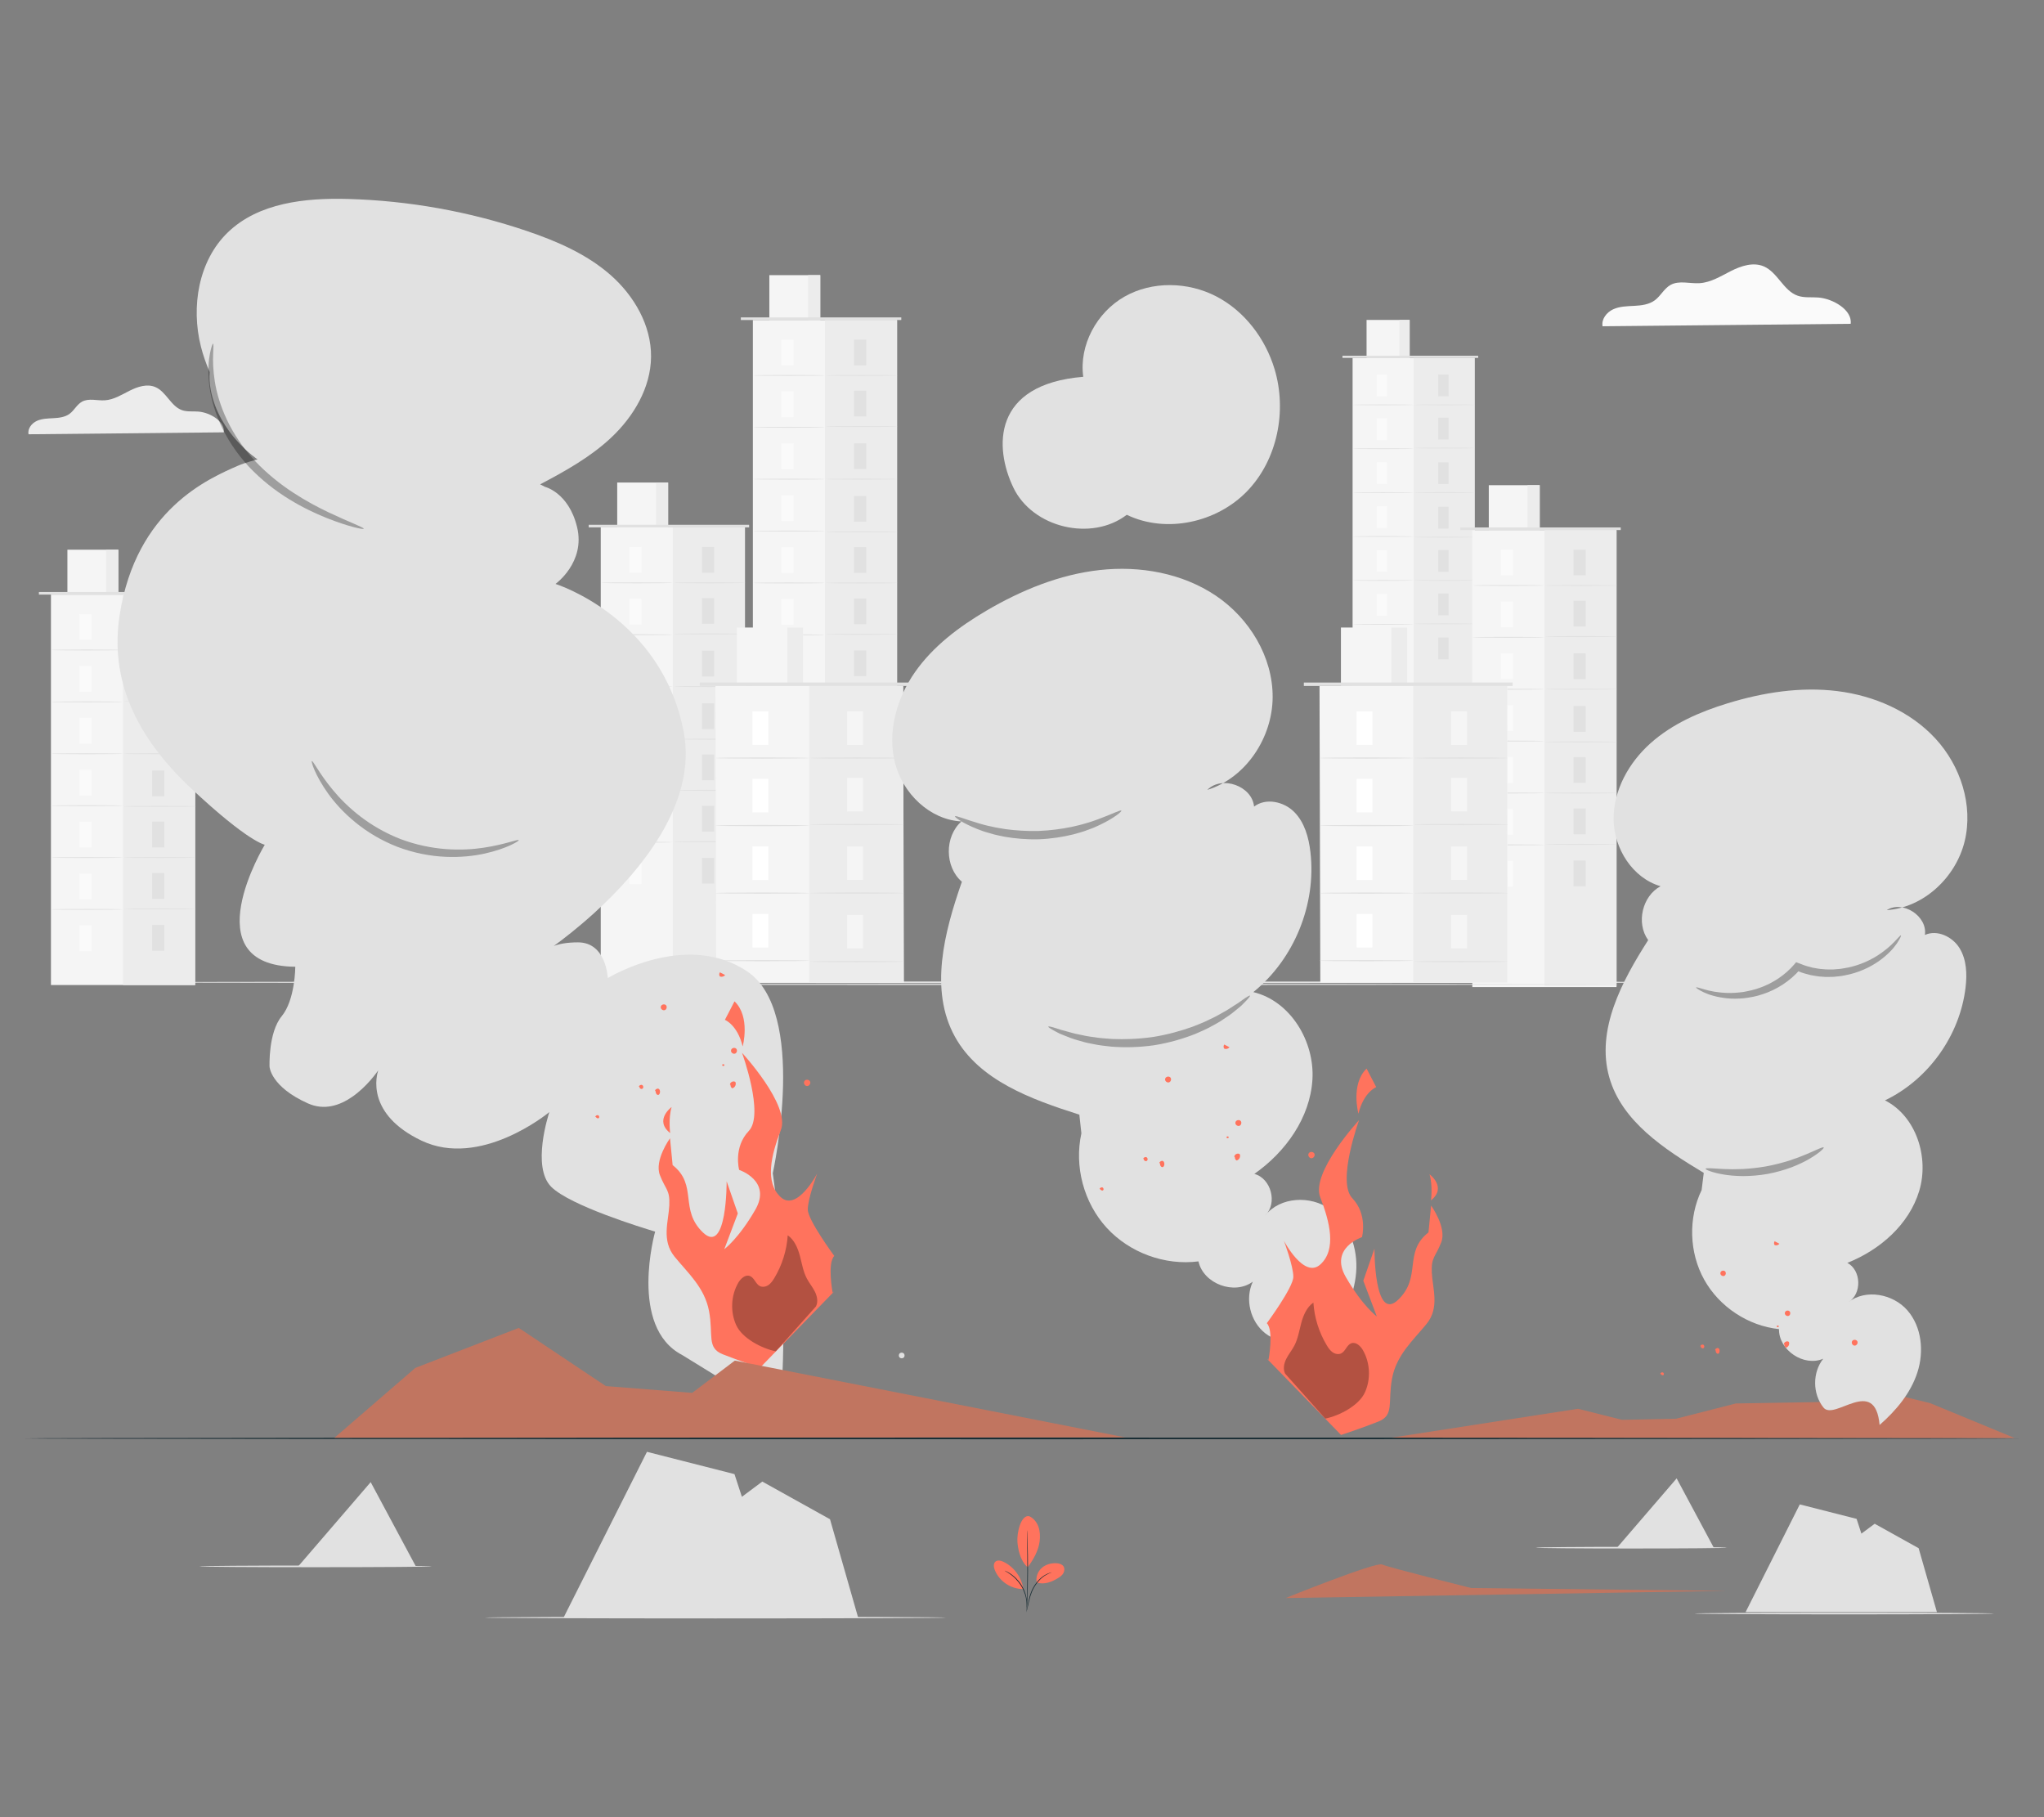 <?xml version="1.0" encoding="UTF-8"?>
<svg id="Layer_2" data-name="Layer 2" xmlns="http://www.w3.org/2000/svg" viewBox="0 0 540 480">
  <rect x="0" y="0" width="540" height="480" fill="#808080" stroke="none"/>
  <defs>
    <style>
      .cls-1, .cls-2, .cls-3, .cls-4, .cls-5, .cls-6, .cls-7, .cls-8, .cls-9, .cls-10, .cls-11, .cls-12, .cls-13 {
        stroke-width: 0px;
      }

      .cls-1, .cls-13 {
        fill: #ff735d;
      }

      .cls-2, .cls-9 {
        fill: #e1e1e1;
      }

      .cls-3 {
        fill: #ececec;
      }

      .cls-4, .cls-9, .cls-13 {
        fill-rule: evenodd;
      }

      .cls-6 {
        fill: #f5f5f5;
      }

      .cls-7 {
        fill: none;
      }

      .cls-8 {
        fill: #1a2e35;
      }

      .cls-10 {
        fill: #fff;
      }

      .cls-14 {
        opacity: .3;
      }

      .cls-11 {
        fill: #fafafa;
      }

      .cls-12 {
        fill: #c17560;
      }
    </style>
  </defs>
  <g id="Layer_2-2" data-name="Layer 2">
    <g>
      <g>
        <path class="cls-3" d="M59.12,114.19c.39-2.87-3.65-5.23-6.69-5.47-1.45-.12-2.96.1-4.33-.37-2.98-1.04-4.17-4.88-7.07-6.11-2.17-.92-4.67-.1-6.78.96-2.11,1.06-4.19,2.39-6.54,2.54-2.05.13-4.27-.63-6.06.37-1.33.74-2.03,2.28-3.26,3.19-1.2.89-2.77,1.08-4.26,1.16-1.49.08-3.04.1-4.4.72-1.36.62-2.48,2.06-2.2,3.53l51.59-.51Z"/>
        <path class="cls-11" d="M488.92,85.54c.5-3.64-4.64-6.64-8.5-6.95-1.84-.15-3.76.13-5.5-.48-3.78-1.32-5.29-6.2-8.98-7.76-2.76-1.16-5.93-.13-8.61,1.22-2.67,1.35-5.32,3.04-8.31,3.23-2.6.17-5.42-.8-7.7.47-1.69.95-2.58,2.9-4.14,4.05-1.53,1.13-3.52,1.37-5.42,1.47s-3.86.12-5.58.91c-1.73.79-3.15,2.62-2.8,4.48l65.54-.65Z"/>
        <g>
          <polygon class="cls-2" points="461.17 425.82 475.48 397.38 490.49 401.2 491.76 405.1 495.27 402.49 506.88 408.95 511.71 425.82 461.17 425.82"/>
          <polygon class="cls-2" points="427.2 408.81 452.76 408.81 442.95 390.51 427.2 408.81"/>
          <path class="cls-2" d="M526.79,426.21c0,.12-17.72.22-39.57.22s-39.57-.1-39.57-.22,17.71-.22,39.57-.22,39.57.1,39.57.22Z"/>
          <path class="cls-2" d="M456.23,408.81c0,.12-11.31.22-25.25.22s-25.25-.1-25.25-.22,11.3-.22,25.25-.22,25.25.1,25.25.22Z"/>
        </g>
        <g>
          <polygon class="cls-2" points="78.78 413.75 109.86 413.75 97.93 391.5 78.78 413.75"/>
          <path class="cls-2" d="M114.07,413.75c0,.12-13.75.22-30.7.22s-30.71-.1-30.71-.22,13.75-.22,30.71-.22,30.7.1,30.7.22Z"/>
        </g>
        <polygon class="cls-2" points="148.89 427.28 170.92 383.49 194.04 389.38 196 395.37 201.39 391.35 219.28 401.3 226.71 427.28 148.89 427.28"/>
        <path class="cls-2" d="M249.94,427.28c0,.12-27.28.22-60.93.22s-60.93-.1-60.93-.22,27.28-.22,60.93-.22,60.93.1,60.93.22Z"/>
        <g>
          <path class="cls-2" d="M26.96,259.47c0-.12,101.02-.22,225.61-.22s225.63.1,225.63.22-101,.22-225.63.22-225.61-.1-225.61-.22Z"/>
          <g>
            <rect class="cls-6" x="357.34" y="94.54" width="32.23" height="102.16"/>
            <rect class="cls-3" x="373.46" y="94.54" width="16.12" height="101.87"/>
            <rect class="cls-6" x="361.03" y="84.51" width="11.38" height="10.03"/>
            <rect class="cls-3" x="369.7" y="84.51" width="2.71" height="10.03"/>
            <polyline class="cls-2" points="354.66 94.54 354.66 93.96 390.52 93.96 390.52 94.54"/>
            <rect class="cls-11" x="363.71" y="98.92" width="2.73" height="5.75"/>
            <path class="cls-2" d="M373.46,106.93c0,.06-3.61.11-8.06.11s-8.06-.05-8.06-.11,3.61-.11,8.06-.11,8.06.05,8.06.11Z"/>
            <g>
              <rect class="cls-2" x="379.96" y="98.92" width="2.73" height="5.75"/>
              <path class="cls-2" d="M389.72,106.93c0,.06-3.61.11-8.06.11s-8.06-.05-8.06-.11,3.61-.11,8.06-.11,8.06.05,8.06.11Z"/>
            </g>
            <g>
              <rect class="cls-2" x="379.96" y="110.34" width="2.73" height="5.75"/>
              <path class="cls-2" d="M389.72,118.35c0,.06-3.61.11-8.06.11s-8.06-.05-8.06-.11,3.61-.11,8.06-.11,8.06.05,8.06.11Z"/>
            </g>
            <g>
              <rect class="cls-2" x="379.96" y="122.11" width="2.73" height="5.75"/>
              <path class="cls-2" d="M389.72,130.12c0,.06-3.61.11-8.06.11s-8.06-.05-8.06-.11,3.61-.11,8.06-.11,8.06.05,8.06.11Z"/>
            </g>
            <g>
              <rect class="cls-2" x="379.96" y="133.87" width="2.73" height="5.75"/>
              <path class="cls-2" d="M389.72,141.88c0,.06-3.61.11-8.06.11s-8.06-.05-8.06-.11,3.61-.11,8.06-.11,8.06.05,8.06.11Z"/>
            </g>
            <g>
              <rect class="cls-2" x="379.96" y="145.3" width="2.73" height="5.75"/>
              <path class="cls-2" d="M389.72,153.31c0,.06-3.61.11-8.06.11s-8.06-.05-8.06-.11,3.61-.11,8.06-.11,8.06.05,8.06.11Z"/>
            </g>
            <g>
              <rect class="cls-2" x="379.96" y="156.78" width="2.73" height="5.75"/>
              <rect class="cls-2" x="379.96" y="168.41" width="2.73" height="5.75"/>
              <path class="cls-2" d="M389.72,164.79c0,.06-3.61.11-8.06.11s-8.06-.05-8.06-.11,3.61-.11,8.06-.11,8.06.05,8.06.11Z"/>
            </g>
            <rect class="cls-11" x="363.71" y="110.51" width="2.73" height="5.75"/>
            <path class="cls-2" d="M373.46,118.52c0,.06-3.61.11-8.06.11s-8.06-.05-8.06-.11,3.61-.11,8.06-.11,8.06.05,8.06.11Z"/>
            <rect class="cls-11" x="363.71" y="122.11" width="2.73" height="5.75"/>
            <path class="cls-2" d="M373.46,130.12c0,.06-3.61.11-8.06.11s-8.06-.05-8.06-.11,3.61-.11,8.06-.11,8.06.05,8.06.11Z"/>
            <rect class="cls-11" x="363.71" y="133.71" width="2.73" height="5.75"/>
            <path class="cls-2" d="M373.46,141.72c0,.06-3.61.11-8.06.11s-8.06-.05-8.06-.11,3.61-.11,8.06-.11,8.06.05,8.06.11Z"/>
            <rect class="cls-11" x="363.71" y="145.3" width="2.73" height="5.75"/>
            <path class="cls-2" d="M373.46,153.31c0,.06-3.61.11-8.06.11s-8.06-.05-8.06-.11,3.61-.11,8.06-.11,8.06.05,8.06.11Z"/>
            <rect class="cls-11" x="363.71" y="156.9" width="2.73" height="5.75"/>
            <path class="cls-2" d="M373.46,164.91c0,.06-3.61.11-8.06.11s-8.06-.05-8.06-.11,3.61-.11,8.06-.11,8.06.05,8.06.11Z"/>
            <rect class="cls-11" x="363.71" y="168.5" width="2.73" height="5.75"/>
          </g>
          <g>
            <rect class="cls-6" x="198.9" y="84.53" width="38.09" height="120.72"/>
            <rect class="cls-3" x="217.94" y="84.53" width="19.05" height="120.39"/>
            <rect class="cls-6" x="203.25" y="72.68" width="13.45" height="11.85"/>
            <rect class="cls-3" x="213.49" y="72.68" width="3.21" height="11.85"/>
            <polyline class="cls-2" points="195.72 84.53 195.72 83.84 238.11 83.84 238.11 84.53"/>
            <rect class="cls-11" x="206.42" y="89.7" width="3.22" height="6.8"/>
            <path class="cls-2" d="M217.94,99.17c0,.07-4.26.13-9.52.13s-9.52-.06-9.52-.13,4.26-.13,9.52-.13,9.52.06,9.52.13Z"/>
            <g>
              <rect class="cls-2" x="225.63" y="89.7" width="3.22" height="6.8"/>
              <path class="cls-2" d="M237.16,99.17c0,.07-4.26.13-9.52.13s-9.52-.06-9.52-.13,4.26-.13,9.52-.13,9.52.06,9.52.13Z"/>
            </g>
            <g>
              <rect class="cls-2" x="225.63" y="103.2" width="3.22" height="6.8"/>
              <path class="cls-2" d="M237.16,112.66c0,.07-4.26.13-9.52.13s-9.52-.06-9.52-.13,4.26-.13,9.52-.13,9.52.06,9.52.13Z"/>
            </g>
            <g>
              <rect class="cls-2" x="225.63" y="117.1" width="3.22" height="6.8"/>
              <path class="cls-2" d="M237.16,126.57c0,.07-4.26.13-9.52.13s-9.52-.06-9.52-.13,4.26-.13,9.52-.13,9.52.06,9.52.13Z"/>
            </g>
            <g>
              <rect class="cls-2" x="225.63" y="131.01" width="3.22" height="6.8"/>
              <path class="cls-2" d="M237.16,140.48c0,.07-4.26.13-9.52.13s-9.52-.06-9.52-.13,4.26-.13,9.52-.13,9.52.06,9.52.13Z"/>
            </g>
            <g>
              <rect class="cls-2" x="225.63" y="144.52" width="3.22" height="6.8"/>
              <path class="cls-2" d="M237.16,153.98c0,.07-4.26.13-9.52.13s-9.52-.06-9.52-.13,4.26-.13,9.52-.13,9.52.06,9.52.13Z"/>
            </g>
            <g>
              <rect class="cls-2" x="225.63" y="158.08" width="3.22" height="6.8"/>
              <rect class="cls-2" x="225.63" y="171.82" width="3.22" height="6.8"/>
              <path class="cls-2" d="M237.16,167.55c0,.07-4.26.13-9.52.13s-9.52-.06-9.52-.13,4.26-.13,9.52-.13,9.52.06,9.52.13Z"/>
            </g>
            <rect class="cls-11" x="206.42" y="103.4" width="3.22" height="6.8"/>
            <path class="cls-2" d="M217.94,112.87c0,.07-4.26.13-9.52.13s-9.52-.06-9.52-.13,4.26-.13,9.52-.13,9.52.06,9.52.13Z"/>
            <rect class="cls-11" x="206.42" y="117.11" width="3.22" height="6.8"/>
            <path class="cls-2" d="M217.94,126.57c0,.07-4.26.13-9.52.13s-9.52-.06-9.52-.13,4.26-.13,9.52-.13,9.52.06,9.52.13Z"/>
            <rect class="cls-11" x="206.42" y="130.81" width="3.22" height="6.8"/>
            <path class="cls-2" d="M217.94,140.28c0,.07-4.26.13-9.52.13s-9.52-.06-9.52-.13,4.26-.13,9.52-.13,9.52.06,9.52.13Z"/>
            <rect class="cls-11" x="206.42" y="144.52" width="3.22" height="6.8"/>
            <path class="cls-2" d="M217.94,153.98c0,.07-4.26.13-9.52.13s-9.52-.06-9.52-.13,4.26-.13,9.52-.13,9.52.06,9.52.13Z"/>
            <rect class="cls-11" x="206.42" y="158.22" width="3.22" height="6.8"/>
            <path class="cls-2" d="M217.94,167.69c0,.07-4.26.13-9.52.13s-9.52-.06-9.52-.13,4.26-.13,9.52-.13,9.52.06,9.52.13Z"/>
            <rect class="cls-11" x="206.42" y="171.93" width="3.22" height="6.8"/>
          </g>
          <g>
            <rect class="cls-6" x="388.97" y="140.01" width="38.09" height="120.72"/>
            <rect class="cls-3" x="408.02" y="140.01" width="19.05" height="120.39"/>
            <rect class="cls-6" x="393.32" y="128.16" width="13.45" height="11.85"/>
            <rect class="cls-3" x="403.56" y="128.16" width="3.21" height="11.85"/>
            <polyline class="cls-2" points="385.8 140.01 385.8 139.32 428.18 139.32 428.18 140.01"/>
            <rect class="cls-11" x="396.49" y="145.18" width="3.22" height="6.8"/>
            <path class="cls-2" d="M408.02,154.65c0,.07-4.26.13-9.52.13s-9.52-.06-9.52-.13,4.26-.13,9.52-.13,9.52.06,9.52.13Z"/>
            <g>
              <rect class="cls-2" x="415.7" y="145.18" width="3.22" height="6.8"/>
              <path class="cls-2" d="M427.23,154.65c0,.07-4.26.13-9.52.13s-9.52-.06-9.52-.13,4.26-.13,9.52-.13,9.52.06,9.52.13Z"/>
            </g>
            <g>
              <rect class="cls-2" x="415.7" y="158.68" width="3.22" height="6.8"/>
              <path class="cls-2" d="M427.23,168.15c0,.07-4.26.13-9.52.13s-9.52-.06-9.52-.13,4.26-.13,9.52-.13,9.52.06,9.52.13Z"/>
            </g>
            <g>
              <rect class="cls-2" x="415.7" y="172.58" width="3.22" height="6.8"/>
              <path class="cls-2" d="M427.23,182.05c0,.07-4.26.13-9.52.13s-9.52-.06-9.52-.13,4.26-.13,9.52-.13,9.52.06,9.52.13Z"/>
            </g>
            <g>
              <rect class="cls-2" x="415.7" y="186.49" width="3.22" height="6.8"/>
              <path class="cls-2" d="M427.23,195.96c0,.07-4.26.13-9.52.13s-9.52-.06-9.52-.13,4.26-.13,9.52-.13,9.52.06,9.52.13Z"/>
            </g>
            <g>
              <rect class="cls-2" x="415.7" y="200" width="3.22" height="6.8"/>
              <path class="cls-2" d="M427.23,209.47c0,.07-4.26.13-9.52.13s-9.52-.06-9.52-.13,4.26-.13,9.52-.13,9.52.06,9.52.13Z"/>
            </g>
            <g>
              <rect class="cls-2" x="415.7" y="213.56" width="3.22" height="6.8"/>
              <rect class="cls-2" x="415.7" y="227.3" width="3.22" height="6.8"/>
              <path class="cls-2" d="M427.23,223.03c0,.07-4.26.13-9.52.13s-9.52-.06-9.52-.13,4.26-.13,9.52-.13,9.52.06,9.52.13Z"/>
            </g>
            <rect class="cls-11" x="396.49" y="158.88" width="3.22" height="6.8"/>
            <path class="cls-2" d="M408.02,168.35c0,.07-4.26.13-9.52.13s-9.52-.06-9.52-.13,4.26-.13,9.52-.13,9.52.06,9.52.13Z"/>
            <rect class="cls-11" x="396.49" y="172.59" width="3.22" height="6.8"/>
            <path class="cls-2" d="M408.02,182.06c0,.07-4.26.13-9.52.13s-9.52-.06-9.52-.13,4.26-.13,9.52-.13,9.52.06,9.52.13Z"/>
            <rect class="cls-11" x="396.49" y="186.29" width="3.22" height="6.8"/>
            <path class="cls-2" d="M408.02,195.76c0,.07-4.26.13-9.52.13s-9.52-.06-9.52-.13,4.26-.13,9.52-.13,9.52.06,9.52.13Z"/>
            <rect class="cls-11" x="396.49" y="200" width="3.22" height="6.8"/>
            <path class="cls-2" d="M408.02,209.47c0,.07-4.26.13-9.52.13s-9.52-.06-9.52-.13,4.26-.13,9.52-.13,9.52.06,9.52.13Z"/>
            <rect class="cls-11" x="396.49" y="213.7" width="3.22" height="6.8"/>
            <path class="cls-2" d="M408.02,223.17c0,.07-4.26.13-9.52.13s-9.52-.06-9.52-.13,4.26-.13,9.52-.13,9.52.06,9.52.13Z"/>
            <rect class="cls-11" x="396.49" y="227.41" width="3.22" height="6.8"/>
          </g>
          <g>
            <rect class="cls-6" x="158.71" y="139.31" width="38.09" height="120.72"/>
            <rect class="cls-3" x="177.75" y="139.31" width="19.05" height="120.39"/>
            <rect class="cls-6" x="163.06" y="127.46" width="13.45" height="11.85"/>
            <rect class="cls-3" x="173.3" y="127.46" width="3.21" height="11.85"/>
            <polyline class="cls-2" points="155.53 139.31 155.53 138.62 197.91 138.62 197.91 139.31"/>
            <rect class="cls-11" x="166.23" y="144.48" width="3.22" height="6.8"/>
            <path class="cls-2" d="M177.75,153.95c0,.07-4.26.13-9.52.13s-9.52-.06-9.52-.13,4.26-.13,9.52-.13,9.52.06,9.52.13Z"/>
            <g>
              <rect class="cls-2" x="185.44" y="144.48" width="3.22" height="6.8"/>
              <path class="cls-2" d="M196.96,153.95c0,.07-4.26.13-9.52.13s-9.52-.06-9.52-.13,4.26-.13,9.52-.13,9.52.06,9.52.13Z"/>
            </g>
            <g>
              <rect class="cls-2" x="185.44" y="157.98" width="3.22" height="6.8"/>
              <path class="cls-2" d="M196.96,167.45c0,.07-4.26.13-9.52.13s-9.52-.06-9.52-.13,4.26-.13,9.52-.13,9.52.06,9.52.13Z"/>
            </g>
            <g>
              <rect class="cls-2" x="185.44" y="171.88" width="3.22" height="6.8"/>
              <path class="cls-2" d="M196.96,181.35c0,.07-4.26.13-9.52.13s-9.52-.06-9.52-.13,4.26-.13,9.52-.13,9.52.06,9.52.13Z"/>
            </g>
            <g>
              <rect class="cls-2" x="185.44" y="185.79" width="3.22" height="6.8"/>
              <path class="cls-2" d="M196.96,195.26c0,.07-4.26.13-9.52.13s-9.52-.06-9.52-.13,4.26-.13,9.52-.13,9.52.06,9.52.13Z"/>
            </g>
            <g>
              <rect class="cls-2" x="185.44" y="199.3" width="3.22" height="6.8"/>
              <path class="cls-2" d="M196.96,208.76c0,.07-4.26.13-9.52.13s-9.52-.06-9.52-.13,4.26-.13,9.52-.13,9.52.06,9.52.13Z"/>
            </g>
            <g>
              <rect class="cls-2" x="185.44" y="212.86" width="3.22" height="6.8"/>
              <rect class="cls-2" x="185.44" y="226.6" width="3.22" height="6.8"/>
              <path class="cls-2" d="M196.96,222.33c0,.07-4.26.13-9.52.13s-9.52-.06-9.52-.13,4.26-.13,9.52-.13,9.52.06,9.52.13Z"/>
            </g>
            <rect class="cls-11" x="166.23" y="158.18" width="3.22" height="6.8"/>
            <path class="cls-2" d="M177.75,167.65c0,.07-4.26.13-9.52.13s-9.52-.06-9.52-.13,4.26-.13,9.52-.13,9.52.06,9.52.13Z"/>
            <rect class="cls-11" x="166.23" y="171.89" width="3.22" height="6.8"/>
            <path class="cls-2" d="M177.75,181.36c0,.07-4.26.13-9.52.13s-9.52-.06-9.52-.13,4.26-.13,9.52-.13,9.52.06,9.52.13Z"/>
            <rect class="cls-11" x="166.23" y="185.59" width="3.22" height="6.8"/>
            <path class="cls-2" d="M177.75,195.06c0,.07-4.26.13-9.52.13s-9.52-.06-9.52-.13,4.26-.13,9.52-.13,9.52.06,9.52.13Z"/>
            <rect class="cls-11" x="166.23" y="199.3" width="3.22" height="6.8"/>
            <path class="cls-2" d="M177.75,208.76c0,.07-4.26.13-9.52.13s-9.52-.06-9.52-.13,4.26-.13,9.52-.13,9.52.06,9.52.13Z"/>
            <rect class="cls-11" x="166.23" y="213" width="3.22" height="6.8"/>
            <path class="cls-2" d="M177.75,222.47c0,.07-4.26.13-9.52.13s-9.52-.06-9.52-.13,4.26-.13,9.52-.13,9.52.06,9.52.13Z"/>
            <rect class="cls-11" x="166.23" y="226.71" width="3.22" height="6.8"/>
          </g>
          <g>
            <rect class="cls-6" x="13.46" y="157.06" width="38.09" height="103.13"/>
            <rect class="cls-3" x="32.5" y="157.06" width="19.05" height="103.13"/>
            <rect class="cls-6" x="17.81" y="145.2" width="13.45" height="11.85"/>
            <rect class="cls-3" x="28.05" y="145.2" width="3.21" height="11.85"/>
            <polyline class="cls-2" points="10.28 157.06 10.28 156.37 52.66 156.37 52.66 157.06"/>
            <rect class="cls-11" x="20.97" y="162.23" width="3.22" height="6.8"/>
            <path class="cls-2" d="M32.5,171.69c0,.07-4.26.13-9.52.13s-9.52-.06-9.52-.13,4.26-.13,9.52-.13,9.52.06,9.52.13Z"/>
            <g>
              <rect class="cls-2" x="40.19" y="162.23" width="3.22" height="6.8"/>
              <path class="cls-2" d="M51.71,171.69c0,.07-4.26.13-9.52.13s-9.52-.06-9.52-.13,4.26-.13,9.52-.13,9.52.06,9.52.13Z"/>
            </g>
            <g>
              <rect class="cls-2" x="40.19" y="175.72" width="3.22" height="6.8"/>
              <path class="cls-2" d="M51.71,185.19c0,.07-4.26.13-9.52.13s-9.52-.06-9.52-.13,4.26-.13,9.52-.13,9.52.06,9.52.13Z"/>
            </g>
            <g>
              <rect class="cls-2" x="40.19" y="189.63" width="3.22" height="6.8"/>
              <path class="cls-2" d="M51.71,199.1c0,.07-4.26.13-9.52.13s-9.52-.06-9.52-.13,4.26-.13,9.52-.13,9.52.06,9.52.13Z"/>
            </g>
            <g>
              <rect class="cls-2" x="40.19" y="203.54" width="3.22" height="6.8"/>
              <path class="cls-2" d="M51.71,213c0,.07-4.26.13-9.52.13s-9.52-.06-9.52-.13,4.26-.13,9.52-.13,9.52.06,9.52.13Z"/>
            </g>
            <g>
              <rect class="cls-2" x="40.19" y="217.04" width="3.22" height="6.8"/>
              <path class="cls-2" d="M51.71,226.51c0,.07-4.26.13-9.52.13s-9.52-.06-9.52-.13,4.26-.13,9.52-.13,9.52.06,9.52.13Z"/>
            </g>
            <g>
              <rect class="cls-2" x="40.19" y="230.61" width="3.22" height="6.8"/>
              <rect class="cls-2" x="40.19" y="244.35" width="3.22" height="6.8"/>
              <path class="cls-2" d="M51.71,240.07c0,.07-4.26.13-9.52.13s-9.52-.06-9.52-.13,4.26-.13,9.52-.13,9.52.06,9.52.13Z"/>
            </g>
            <rect class="cls-11" x="20.97" y="175.93" width="3.22" height="6.8"/>
            <path class="cls-2" d="M32.5,185.4c0,.07-4.26.13-9.52.13s-9.52-.06-9.52-.13,4.26-.13,9.52-.13,9.52.06,9.52.13Z"/>
            <rect class="cls-11" x="20.97" y="189.63" width="3.22" height="6.8"/>
            <path class="cls-2" d="M32.5,199.1c0,.07-4.26.13-9.52.13s-9.52-.06-9.52-.13,4.26-.13,9.52-.13,9.52.06,9.52.13Z"/>
            <rect class="cls-11" x="20.97" y="203.34" width="3.22" height="6.8"/>
            <path class="cls-2" d="M32.5,212.81c0,.07-4.26.13-9.52.13s-9.52-.06-9.52-.13,4.26-.13,9.52-.13,9.52.06,9.52.13Z"/>
            <rect class="cls-11" x="20.97" y="217.04" width="3.22" height="6.8"/>
            <path class="cls-2" d="M32.5,226.51c0,.07-4.26.13-9.52.13s-9.52-.06-9.52-.13,4.26-.13,9.52-.13,9.52.06,9.52.13Z"/>
            <rect class="cls-11" x="20.97" y="230.75" width="3.22" height="6.8"/>
            <path class="cls-2" d="M32.5,240.21c0,.07-4.26.13-9.52.13s-9.52-.06-9.52-.13,4.26-.13,9.52-.13,9.52.06,9.52.13Z"/>
            <rect class="cls-11" x="20.97" y="244.45" width="3.22" height="6.8"/>
          </g>
          <g>
            <polygon class="cls-6" points="238.8 259.54 189.22 259.54 189.01 181.18 238.59 181.18 238.8 259.54"/>
            <rect class="cls-3" x="213.8" y="181.18" width="24.79" height="78.36"/>
            <rect class="cls-6" x="194.67" y="165.76" width="17.51" height="15.43"/>
            <rect class="cls-3" x="208" y="165.76" width="4.17" height="15.43"/>
            <rect class="cls-2" x="184.87" y="180.29" width="55.16" height=".9"/>
            <rect class="cls-10" x="198.79" y="187.91" width="4.2" height="8.85"/>
            <path class="cls-2" d="M213.8,200.23c0,.09-5.55.17-12.39.17s-12.4-.08-12.4-.17,5.55-.17,12.4-.17,12.39.08,12.39.17Z"/>
            <g>
              <rect class="cls-6" x="223.8" y="187.91" width="4.2" height="8.85"/>
              <path class="cls-2" d="M238.8,200.23c0,.09-5.55.17-12.39.17s-12.4-.08-12.4-.17,5.55-.17,12.4-.17,12.39.08,12.39.17Z"/>
            </g>
            <g>
              <rect class="cls-6" x="223.8" y="205.48" width="4.2" height="8.85"/>
              <path class="cls-2" d="M238.8,217.8c0,.09-5.55.17-12.39.17s-12.4-.08-12.4-.17,5.55-.17,12.4-.17,12.39.08,12.39.17Z"/>
            </g>
            <g>
              <rect class="cls-6" x="223.8" y="223.58" width="4.2" height="8.85"/>
              <path class="cls-2" d="M238.8,235.9c0,.09-5.55.17-12.39.17s-12.4-.08-12.4-.17,5.55-.17,12.4-.17,12.39.08,12.39.17Z"/>
            </g>
            <g>
              <rect class="cls-6" x="223.8" y="241.68" width="4.2" height="8.85"/>
              <path class="cls-2" d="M238.8,254c0,.09-5.55.17-12.39.17s-12.4-.08-12.4-.17,5.55-.17,12.4-.17,12.39.08,12.39.17Z"/>
            </g>
            <rect class="cls-10" x="198.79" y="205.75" width="4.2" height="8.85"/>
            <path class="cls-2" d="M213.8,218.07c0,.09-5.55.17-12.39.17s-12.4-.08-12.4-.17,5.55-.17,12.4-.17,12.39.08,12.39.17Z"/>
            <rect class="cls-10" x="198.79" y="223.59" width="4.2" height="8.85"/>
            <path class="cls-2" d="M213.8,235.91c0,.09-5.55.17-12.39.17s-12.4-.08-12.4-.17,5.55-.17,12.4-.17,12.39.08,12.39.17Z"/>
            <rect class="cls-10" x="198.79" y="241.42" width="4.2" height="8.85"/>
            <path class="cls-2" d="M213.8,253.75c0,.09-5.55.17-12.39.17s-12.4-.08-12.4-.17,5.55-.17,12.4-.17,12.39.08,12.39.17Z"/>
          </g>
          <g>
            <polygon class="cls-6" points="398.39 259.54 348.81 259.54 348.6 181.18 398.18 181.18 398.39 259.54"/>
            <rect class="cls-3" x="373.39" y="181.18" width="24.79" height="78.36"/>
            <rect class="cls-6" x="354.26" y="165.76" width="17.51" height="15.43"/>
            <rect class="cls-3" x="367.59" y="165.76" width="4.17" height="15.43"/>
            <rect class="cls-2" x="344.46" y="180.29" width="55.16" height=".9"/>
            <rect class="cls-10" x="358.38" y="187.91" width="4.2" height="8.85"/>
            <path class="cls-2" d="M373.39,200.23c0,.09-5.55.17-12.39.17s-12.4-.08-12.4-.17,5.55-.17,12.4-.17,12.39.08,12.39.17Z"/>
            <g>
              <rect class="cls-6" x="383.39" y="187.91" width="4.2" height="8.85"/>
              <path class="cls-2" d="M398.39,200.23c0,.09-5.55.17-12.39.17s-12.4-.08-12.4-.17,5.55-.17,12.4-.17,12.39.08,12.39.17Z"/>
            </g>
            <g>
              <rect class="cls-6" x="383.39" y="205.48" width="4.2" height="8.85"/>
              <path class="cls-2" d="M398.39,217.8c0,.09-5.55.17-12.39.17s-12.4-.08-12.4-.17,5.55-.17,12.4-.17,12.39.08,12.39.17Z"/>
            </g>
            <g>
              <rect class="cls-6" x="383.39" y="223.58" width="4.2" height="8.85"/>
              <path class="cls-2" d="M398.39,235.9c0,.09-5.55.17-12.39.17s-12.4-.08-12.4-.17,5.55-.17,12.4-.17,12.39.08,12.39.17Z"/>
            </g>
            <g>
              <rect class="cls-6" x="383.39" y="241.68" width="4.2" height="8.85"/>
              <path class="cls-2" d="M398.39,254c0,.09-5.55.17-12.39.17s-12.4-.08-12.4-.17,5.55-.17,12.4-.17,12.39.08,12.39.17Z"/>
            </g>
            <rect class="cls-10" x="358.38" y="205.75" width="4.2" height="8.85"/>
            <path class="cls-2" d="M373.39,218.07c0,.09-5.55.17-12.39.17s-12.4-.08-12.4-.17,5.55-.17,12.4-.17,12.39.08,12.39.17Z"/>
            <rect class="cls-10" x="358.38" y="223.59" width="4.2" height="8.85"/>
            <path class="cls-2" d="M373.39,235.91c0,.09-5.55.17-12.39.17s-12.4-.08-12.4-.17,5.55-.17,12.4-.17,12.39.08,12.39.17Z"/>
            <rect class="cls-10" x="358.38" y="241.42" width="4.2" height="8.85"/>
            <path class="cls-2" d="M373.39,253.75c0,.09-5.55.17-12.39.17s-12.4-.08-12.4-.17,5.55-.17,12.4-.17,12.39.08,12.39.17Z"/>
          </g>
          <path class="cls-2" d="M424.45,260.03c0,.09-64.98.17-145.12.17s-145.13-.08-145.13-.17,64.97-.17,145.13-.17,145.12.08,145.12.17Z"/>
        </g>
        <path class="cls-8" d="M533.5,379.95c0,.12-117.98.22-263.49.22s-263.51-.1-263.51-.22,117.96-.22,263.51-.22,263.49.1,263.49.22Z"/>
        <g>
          <path class="cls-1" d="M271.87,400.48c1.17.51,2.04,1.59,2.47,2.8.43,1.2.47,2.52.33,3.79-.28,2.46-1.68,4.94-3.18,6.91-2.07-1.81-2.55-4.96-2.69-6.57-.22-2.55.92-7.3,3.07-6.92"/>
          <path class="cls-1" d="M273.9,418.03c-.33-1.39.25-2.91,1.31-3.86,1.07-.95,2.56-1.35,3.98-1.24.66.05,1.37.24,1.75.78.35.51.31,1.21.03,1.76s-.78.96-1.3,1.28c-1.79,1.13-3.74,1.89-5.77,1.28"/>
          <path class="cls-8" d="M271.24,425.57s.02-.18.07-.5c.07-.36.15-.81.25-1.37.23-1.14.52-2.78,1.41-4.36.87-1.58,2.1-2.75,3.13-3.33.51-.3.96-.47,1.28-.56.16-.05.28-.07.37-.09.08-.02.13-.02.13-.02.01.04-.72.17-1.71.79-1,.6-2.18,1.75-3.04,3.31-.87,1.55-1.18,3.17-1.44,4.3-.13.57-.23,1.04-.31,1.35-.08.32-.13.49-.14.49Z"/>
          <path class="cls-8" d="M271.32,404.17s.01.08.03.22c0,.16.02.37.04.63.03.55.06,1.35.09,2.33.06,1.97.11,4.69.1,7.7-.01,3.01-.09,5.73-.17,7.7-.04.98-.08,1.78-.11,2.33-.02.26-.03.47-.04.63-.01.14-.02.22-.03.22,0,0,0-.08,0-.22,0-.16,0-.37,0-.63.01-.57.03-1.36.06-2.33.05-1.97.1-4.69.12-7.7.01-3.01-.02-5.73-.05-7.7-.02-.97-.03-1.76-.04-2.33,0-.26,0-.47,0-.63,0-.15,0-.22.01-.22Z"/>
          <path class="cls-1" d="M270.31,419.52c-.47-2.98-2.48-5.67-5.19-6.97-.69-.33-1.6-.55-2.16-.03-.57.52-.44,1.44-.16,2.16,1.16,2.98,4.27,5.08,7.47,5.05"/>
          <path class="cls-8" d="M265.46,414.89s.16.06.44.19c.14.07.31.15.5.26.19.12.41.23.63.4.23.16.48.33.72.54.26.2.51.44.77.7.51.53,1.02,1.15,1.46,1.88.43.73.74,1.48.96,2.18.1.35.19.69.24,1.01.07.32.1.62.12.9.04.27.03.53.03.75.01.22,0,.41-.02.56-.02.31-.04.48-.05.48-.04,0,.03-.68-.09-1.77-.04-.27-.07-.57-.14-.88-.06-.32-.15-.65-.26-.99-.22-.69-.54-1.42-.96-2.13-.43-.71-.93-1.33-1.43-1.86-.25-.26-.5-.5-.75-.7-.24-.22-.48-.39-.7-.55-.89-.64-1.51-.92-1.49-.96Z"/>
        </g>
        <g>
          <circle class="cls-2" cx="238.22" cy="358.04" r=".75"/>
          <path class="cls-2" d="M204.16,309.91s2.42-10.93,2.71-23.11c.27-11.85-1.49-24.9-9.51-30.24-7.62-5.08-16.18-5-23.13-3.48-7.87,1.72-13.66,5.28-13.66,5.28,0,0-.35-9.44-7.87-9.44-3.03,0-5.05.44-6.4.96,2.4-1.74,6.26-4.71,10.57-8.61,12-10.86,27.39-28.94,23.76-47.93-5.79-30.32-33.87-39.1-33.87-39.1,0,0,7.96-5.7,5.7-15-2.26-9.3-8.66-10.7-8.66-10.7l.04-.02-1.14-.58c6.64-3.51,13.27-7.19,18.74-12.32,5.95-5.58,10.48-13.19,10.56-21.35.09-8.33-4.5-16.21-10.78-21.7-6.28-5.48-14.1-8.86-21.99-11.54-15.22-5.16-31.22-8.03-47.29-8.48-11.28-.31-23.61.99-31.74,8.82-7.8,7.52-9.78,19.69-7.12,30.19.59,2.31,1.38,4.55,2.31,6.72-.11,1.44-.04,3.02.29,4.75,2.19,11.6,12.36,18.31,12.36,18.31,0,0-3.39.89-5.09,1.64-7.81,3.41-26.98,11.59-31.33,39.41-2.64,16.89,3.99,31.92,18.94,45.93h.01c15.05,14.11,19.38,14.81,19.38,14.81,0,0-19.36,31.97,8.06,32.23,0,0,0,8.71-3.59,13.07-3.59,4.36-3.21,13.34-3.21,13.34,0,0,.25,5.26,10.15,9.69,4.34,1.94,8.44.51,11.67-1.73h.01c3.93-2.72,6.6-6.6,6.88-7-.12.36-1.12,3.4.05,7.24h0c1.11,3.59,4.1,7.86,11.41,11.33,15.42,7.33,33.11-7.02,33.74-7.54v.02c-.12.38-1.28,3.95-1.78,8.1-.51,4.21-.33,9.01,2.3,11.62,4.97,4.98,24.39,10.91,27.12,11.72.21.06.32.1.32.1,0,0-7.11,25.19,7.15,32.6l25.75,15.85s3.16-28.42-1.82-63.88Z"/>
          <g>
            <g>
              <g>
                <path class="cls-13" d="M190.96,281.11c-.12.02-.19.17-.15.29.04.12.17.19.29.18.12-.01.23-.1.28-.21.01-.02.02-.05.02-.08,0-.03-.03-.05-.06-.07-.06-.05-.12-.1-.19-.12-.07-.02-.16,0-.2.05v-.03Z"/>
                <path class="cls-13" d="M192.84,286.52c0-.66.91-1.12,1.44-.72.31.65-.13,1.53-.84,1.67-.31-.2-.49-.58-.45-.95h-.15Z"/>
                <path class="cls-13" d="M212.5,285.59c-.3.5.1,1.26.69,1.29.58.03,1.07-.68.82-1.21-.24-.53-1.1-.63-1.45-.17l-.06.09Z"/>
                <path class="cls-13" d="M190.18,256.83c.47.24.93.48,1.4.72-.31.39-.87.56-1.35.4-.34-.35-.26-1.01.16-1.27l-.2.15Z"/>
                <path class="cls-13" d="M157.18,295.13c.09-.34.43-.63.78-.56s.49.63.18.79c-.3.16-.63-.14-.84-.42l-.12.18Z"/>
                <path class="cls-13" d="M174.56,266.04c-.02.53.6.96,1.09.77.49-.19.65-.93.28-1.3-.37-.37-1.11-.22-1.31.26l-.06.27Z"/>
                <path class="cls-13" d="M193.12,277.53c-.02.53.6.96,1.09.77.49-.19.65-.93.28-1.3-.37-.37-1.11-.22-1.31.26l-.06.27Z"/>
                <path class="cls-13" d="M168.77,287.07c.07-.38.55-.64.9-.45.34.19.38.76.04.96-.33.2-.84-.14-.77-.52h-.17Z"/>
                <path class="cls-13" d="M173.05,287.97c.31-.37.78-.59,1.11-.24.32.34.26,1.17-.1,1.42-.36.24-.84-.21-.83-.78l-.18-.4Z"/>
              </g>
              <g class="cls-14">
                <path class="cls-5" d="M96.09,139.67c-.08.25-3.91-.51-9.79-2.84-2.93-1.17-6.36-2.78-9.94-4.98-3.58-2.2-7.29-5.05-10.64-8.61-3.33-3.6-5.88-7.57-7.59-11.45-1.71-3.89-2.63-7.64-2.92-10.83-.3-3.19-.1-5.79.25-7.54.34-1.75.7-2.67.83-2.64.17.03.09,1.01.02,2.73-.08,1.72-.04,4.22.44,7.24.47,3.02,1.5,6.54,3.22,10.18,1.73,3.64,4.2,7.38,7.36,10.79,3.2,3.39,6.71,6.18,10.12,8.4,3.4,2.23,6.67,3.94,9.47,5.27,5.61,2.65,9.27,3.94,9.16,4.27Z"/>
              </g>
              <g class="cls-14">
                <path class="cls-5" d="M137.05,221.93c.11.2-3.06,2.21-8.92,3.52-2.92.65-6.49,1.05-10.46.87-3.96-.17-8.32-.99-12.62-2.61-4.29-1.66-8.08-3.96-11.15-6.48-3.08-2.51-5.48-5.19-7.22-7.62-3.49-4.88-4.52-8.5-4.3-8.57.34-.17,1.86,3.16,5.54,7.61,1.83,2.22,4.24,4.67,7.24,6.98,3,2.31,6.61,4.43,10.67,6.01,4.07,1.53,8.18,2.36,11.95,2.64,3.78.28,7.21.07,10.05-.37,5.71-.86,9.06-2.33,9.21-1.98Z"/>
              </g>
            </g>
            <g>
              <g>
                <path class="cls-13" d="M219.97,341.46s-1.46-7.77.44-9.71c0,0-6.97-9.43-7-12.23-.04-2.8,2.49-9.55,2.49-9.55,0,0-5.32,10.18-9.63,6.26-4.32-3.92-2.51-11.21.03-17.75,2.55-6.54-10.27-20.39-10.27-20.39,0,0,5.96,16.29,1.8,20.64-4.15,4.35-2.56,10.29-2.56,10.29,0,0,8.68,2.86,4.29,10.5-4.39,7.64-8.21,10.45-8.21,10.45l3.57-9.44-2.95-8.5s.14,19.6-6.23,13.55c-6.37-6.05-1.3-12.54-8.04-17.82l-.69-7.09s-4.21,5.81-2.67,9.74c1.53,3.93,2.68,3.83,2.48,8.01-.2,4.19-2.12,9.21,1.39,13.52s7.96,8.17,9.12,14.43c1.17,6.26-.67,9.65,3.59,11.35,4.26,1.7,9.88,3.55,9.88,3.55l19.63-20.19"/>
                <g class="cls-14">
                  <path class="cls-4" d="M195.01,338.89c.65-1.13,1.86-2.28,3.09-1.84,1.2.44,1.51,2.11,2.66,2.67.72.35,1.62.16,2.28-.3.66-.46,1.12-1.15,1.54-1.84,2.05-3.41,3.27-7.31,3.53-11.28,1.74,1.21,2.63,3.31,3.19,5.35.55,2.05.87,4.19,1.86,6.07.63,1.2,1.52,2.25,2.12,3.46.61,1.21.9,2.7.29,3.9l-10.61,11.87c-3.77-.78-8.9-3.45-10.48-6.96-1.58-3.51-1.37-7.77.54-11.11Z"/>
                </g>
              </g>
              <path class="cls-13" d="M191.51,269.39l2.54-4.89c4.28,4.08,2.16,11.91,2.16,11.91-1.39-5.73-4.7-7.02-4.7-7.02Z"/>
              <path class="cls-13" d="M177.43,292.42c-.89,3.02-.38,6.88-.38,6.88-4.32-3.44.38-6.88.38-6.88Z"/>
            </g>
          </g>
          <polyline class="cls-12" points="88.36 379.78 109.72 361.33 137.05 350.76 160.05 366.13 182.87 367.92 194.13 359.4 297.29 379.68"/>
          <polygon class="cls-12" points="509.92 370.63 495 367 480.78 370.35 458.57 370.72 442.79 374.75 428.51 375.04 416.89 372.12 367.72 379.74 532.27 379.86 509.92 370.63"/>
          <g>
            <path class="cls-9" d="M348.35,352.01c-3.91,3.21-10.06,3.29-14.06.19-4-3.1-5.45-9.08-3.31-13.66-4.86,3.63-13.06.58-14.36-5.35-8.87,1.14-18.21-2.28-24.25-8.88s-8.61-16.21-6.68-24.94c-.18-1.65-.36-3.3-.54-4.94-12.63-4.02-26.43-8.97-32.86-20.57-6.83-12.33-2.83-27.64,1.83-40.95-4.56-3.92-4.62-11.94-.12-15.93-8.38-.43-15.56-7.44-17.58-15.57-2.03-8.14.48-16.95,5.28-23.83,4.8-6.88,11.69-12.04,18.92-16.29,9.21-5.4,19.32-9.55,29.94-10.72,10.61-1.17,21.78.81,30.64,6.77,8.86,5.96,15.08,16.16,15.02,26.84-.06,10.68-7.06,21.31-17.26,24.46,3.85-3.89,11.84-1.03,12.35,4.42,3.08-2.38,7.84-1.35,10.59,1.4,2.75,2.75,3.85,6.75,4.3,10.61,1.6,13.8-4.28,28.24-15.08,36.99,9.82,2.36,16.22,13.03,15.61,23.1-.61,10.08-7.08,19.13-15.35,24.92,4.43,1.16,6.18,7.73,2.91,10.94,3.93-4.92,11.94-5.3,17.06-1.63,5.12,3.67,7.43,10.42,6.93,16.7-.5,6.28-3.45,12.14-7.11,17.27"/>
            <g>
              <path class="cls-13" d="M324.2,300.19c-.12.02-.19.17-.15.29.04.12.17.19.29.18.12-.01.23-.1.28-.21.01-.02.02-.05.02-.08,0-.03-.03-.05-.06-.07-.06-.05-.12-.1-.19-.12-.07-.02-.16,0-.2.05v-.03Z"/>
              <path class="cls-13" d="M326.08,305.59c0-.66.91-1.12,1.44-.72.31.65-.13,1.53-.84,1.67-.31-.2-.49-.58-.45-.95h-.15Z"/>
              <path class="cls-13" d="M345.74,304.66c-.3.5.1,1.26.69,1.29.58.03,1.07-.68.82-1.21-.24-.53-1.1-.63-1.45-.17l-.06.09Z"/>
              <path class="cls-13" d="M323.42,275.9c.47.24.93.48,1.4.72-.31.39-.87.56-1.35.4-.34-.35-.26-1.01.16-1.27l-.2.15Z"/>
              <path class="cls-13" d="M290.42,314.2c.09-.34.43-.63.78-.56.34.07.49.63.18.79-.3.16-.63-.14-.84-.42l-.12.18Z"/>
              <path class="cls-13" d="M307.8,285.11c-.02.53.6.96,1.09.77.49-.19.65-.93.28-1.3-.37-.37-1.11-.22-1.31.26l-.06.27Z"/>
              <path class="cls-13" d="M326.37,296.6c-.02.53.6.96,1.09.77.49-.19.65-.93.28-1.3-.37-.37-1.11-.22-1.31.26l-.06.27Z"/>
              <path class="cls-13" d="M302.01,306.14c.07-.38.55-.64.9-.45.34.19.38.76.04.96-.33.2-.84-.14-.77-.52h-.17Z"/>
              <path class="cls-13" d="M306.29,307.05c.31-.37.78-.59,1.11-.24.32.34.26,1.17-.1,1.42-.36.24-.84-.21-.83-.78l-.18-.4Z"/>
            </g>
            <path class="cls-9" d="M286.18,99.53c-24.08,1.99-23.55,18.7-18.45,29.29,5.09,10.59,20.62,14.3,29.95,7.16,10.41,5.02,23.81,2.06,31.82-6.26s10.55-21.21,7.21-32.27c-2.44-8.06-7.93-15.3-15.41-19.17-7.48-3.87-16.92-4.08-24.23.08-7.32,4.16-12.03,12.82-10.89,21.16"/>
            <g class="cls-14">
              <path class="cls-5" d="M296.26,214.13c.14.21-1.86,1.93-5.69,3.76-.48.22-.99.45-1.52.69-.53.23-1.1.42-1.69.64-1.16.46-2.45.8-3.81,1.18-2.73.67-5.79,1.16-9.04,1.29-3.25.09-6.34-.19-9.11-.67-1.38-.29-2.69-.54-3.88-.92-.6-.18-1.18-.33-1.73-.52-.54-.2-1.06-.4-1.56-.58-3.95-1.57-6.06-3.15-5.93-3.37.16-.31,2.51.75,6.43,1.89.49.14,1.01.28,1.54.43.54.15,1.11.25,1.69.38,1.16.29,2.43.46,3.75.69,2.66.35,5.61.56,8.71.47,3.09-.12,6.02-.53,8.65-1.06,1.31-.31,2.56-.57,3.7-.94.57-.17,1.14-.31,1.66-.5.52-.18,1.03-.36,1.51-.53,3.84-1.4,6.11-2.62,6.29-2.32Z"/>
            </g>
            <g class="cls-14">
              <path class="cls-5" d="M330.23,263c.1.11-.41.74-1.43,1.78-.26.26-.55.55-.86.86-.33.3-.71.6-1.11.93-.81.65-1.71,1.43-2.83,2.13-.55.36-1.12.74-1.72,1.14-.6.39-1.27.72-1.95,1.1-1.34.79-2.86,1.42-4.46,2.13-3.24,1.29-6.93,2.38-10.91,3.02-3.99.58-7.84.64-11.31.38-1.73-.2-3.38-.35-4.89-.7-.76-.16-1.5-.27-2.19-.46-.69-.2-1.35-.39-1.98-.57-1.27-.33-2.36-.81-3.33-1.18-.48-.2-.93-.36-1.34-.55-.39-.2-.75-.39-1.08-.56-1.29-.69-1.96-1.14-1.9-1.27.07-.14.86.04,2.23.48.34.11.72.24,1.13.37.42.13.88.23,1.37.37.98.25,2.07.62,3.33.84.62.13,1.27.27,1.95.41.68.14,1.4.21,2.13.32,1.47.26,3.06.34,4.72.47,3.34.14,7.02.02,10.84-.53,3.81-.61,7.35-1.6,10.5-2.73,1.55-.63,3.04-1.18,4.36-1.87.67-.33,1.33-.61,1.94-.95.6-.34,1.18-.66,1.74-.98,1.13-.58,2.06-1.26,2.92-1.8.42-.28.83-.52,1.19-.76.35-.25.67-.48.97-.7,1.17-.82,1.88-1.23,1.98-1.12Z"/>
            </g>
            <g>
              <g>
                <path class="cls-13" d="M335.12,359.23s1.46-7.77-.44-9.71c0,0,6.97-9.43,7-12.23.04-2.8-2.49-9.55-2.49-9.55,0,0,5.32,10.18,9.63,6.26,4.32-3.92,2.51-11.21-.03-17.75-2.55-6.54,10.27-20.39,10.27-20.39,0,0-5.96,16.29-1.8,20.64,4.15,4.35,2.56,10.29,2.56,10.29,0,0-8.68,2.86-4.29,10.5,4.39,7.64,8.21,10.45,8.21,10.45l-3.57-9.44,2.95-8.5s-.14,19.6,6.23,13.55c6.37-6.05,1.3-12.54,8.04-17.82l.69-7.09s4.21,5.81,2.67,9.74c-1.53,3.93-2.68,3.83-2.48,8.01.2,4.19,2.12,9.21-1.39,13.52s-7.96,8.17-9.12,14.43c-1.17,6.26.67,9.65-3.59,11.35-4.26,1.7-9.88,3.55-9.88,3.55l-19.63-20.19"/>
                <g class="cls-14">
                  <path class="cls-4" d="M360.08,356.66c-.65-1.13-1.86-2.28-3.09-1.84-1.2.44-1.51,2.11-2.66,2.67-.72.35-1.62.16-2.28-.3-.66-.46-1.12-1.15-1.54-1.84-2.05-3.41-3.27-7.31-3.53-11.28-1.74,1.21-2.63,3.31-3.19,5.35-.55,2.05-.87,4.19-1.86,6.07-.63,1.2-1.52,2.25-2.12,3.46-.61,1.21-.9,2.7-.29,3.9l10.61,11.87c3.77-.78,8.9-3.45,10.48-6.96,1.58-3.51,1.37-7.77-.54-11.11Z"/>
                </g>
              </g>
              <path class="cls-13" d="M363.58,287.16l-2.54-4.89c-4.28,4.08-2.16,11.91-2.16,11.91,1.39-5.73,4.7-7.02,4.7-7.02Z"/>
              <path class="cls-13" d="M377.67,310.19c.89,3.02.38,6.88.38,6.88,4.32-3.44-.38-6.88-.38-6.88Z"/>
            </g>
          </g>
          <g>
            <path class="cls-9" d="M496.57,376.41c-1.19-13.18-11.92-1-14.83-4.61-2.91-3.62-2.94-9.26-.06-12.9-5.11,2.21-11.78-2.25-11.69-7.82-8.16-.86-15.77-5.89-19.76-13.06-3.99-7.17-4.25-16.29-.68-23.68.19-1.51.37-3.02.56-4.53-10.42-6.27-21.7-13.61-24.98-25.32-3.49-12.45,3.32-25.27,10.3-36.16-3.24-4.47-1.59-11.64,3.27-14.24-7.39-2.15-12.31-9.93-12.4-17.63-.09-7.7,4.02-15.03,9.76-20.15s12.98-8.28,20.34-10.53c9.37-2.87,19.27-4.43,28.99-3.23s19.27,5.33,25.92,12.53c6.65,7.2,10.04,17.62,7.73,27.14-2.32,9.52-10.81,17.53-20.59,18.18,4.26-2.66,10.79,1.59,10.09,6.56,3.25-1.47,7.28.45,9.15,3.49,1.87,3.04,2.01,6.84,1.59,10.38-1.49,12.66-9.8,24.31-21.29,29.83,8.26,4.19,11.72,15.06,9.04,23.93-2.68,8.87-10.38,15.58-18.98,18.99,3.71,1.97,3.88,8.21.28,10.38,4.55-3.56,11.78-2.2,15.58,2.16,3.8,4.36,4.43,10.87,2.65,16.38-1.78,5.5-5.65,10.11-10,13.91"/>
            <g>
              <path class="cls-13" d="M469.55,350.15c-.11.02-.18.16-.14.26.04.11.15.17.27.16.11-.01.21-.09.26-.19.01-.02.02-.05.01-.07,0-.03-.03-.05-.05-.07-.05-.04-.11-.09-.17-.11-.07-.02-.15,0-.19.05v-.03Z"/>
              <path class="cls-13" d="M471.27,355.11c0-.61.83-1.03,1.32-.66.28.59-.12,1.4-.77,1.53-.28-.19-.45-.53-.42-.87h-.13Z"/>
              <path class="cls-13" d="M489.31,354.26c-.27.46.1,1.16.63,1.18.54.03.98-.62.76-1.11-.22-.49-1.01-.58-1.33-.15l-.05.08Z"/>
              <path class="cls-13" d="M468.83,327.87c.43.22.86.44,1.28.66-.29.36-.8.51-1.24.37-.31-.32-.23-.92.14-1.16l-.19.13Z"/>
              <path class="cls-13" d="M438.55,363.01c.09-.31.4-.58.71-.51s.45.57.17.73c-.28.15-.58-.13-.77-.38l-.11.17Z"/>
              <path class="cls-13" d="M454.5,336.32c-.02.48.55.88,1,.71.45-.18.59-.85.25-1.2-.34-.34-1.02-.21-1.2.24l-.05.25Z"/>
              <path class="cls-13" d="M471.53,346.87c-.02.48.55.88,1,.71s.59-.85.25-1.2-1.02-.21-1.2.24l-.05.25Z"/>
              <path class="cls-13" d="M449.19,355.62c.07-.35.51-.58.82-.41.31.17.35.7.04.89-.31.19-.77-.12-.7-.47h-.16Z"/>
              <path class="cls-13" d="M453.11,356.45c.29-.34.72-.54,1.01-.22.29.32.23,1.08-.09,1.3-.33.22-.77-.2-.76-.72l-.16-.36Z"/>
            </g>
            <g class="cls-14">
              <path class="cls-5" d="M502.21,247.08c.1.06-.23.86-1.1,2.16-.88,1.29-2.42,2.99-4.72,4.62-2.3,1.61-5.39,3.12-9.09,3.79-.92.2-1.88.27-2.86.37-.49.03-.99.02-1.49.03-.5.02-1.01-.01-1.52-.06-1.03-.04-2.06-.24-3.1-.43-1.03-.27-2.08-.52-3.09-.95-.28-.11-.56-.21-.82-.31l1.19-.28c-2.8,3.26-6.38,5.42-9.84,6.56-1.72.61-3.44.9-5.04,1.1-1.61.14-3.11.16-4.47.01-2.72-.27-4.84-.95-6.2-1.6-1.36-.65-2.03-1.16-1.97-1.26.07-.14.85.13,2.24.53,1.39.41,3.45.84,6.02.92,1.28.05,2.69-.06,4.17-.25,1.48-.27,3.06-.59,4.63-1.2,3.16-1.15,6.38-3.18,8.9-6.12l.47-.55.72.27c.23.09.49.18.74.28.91.39,1.86.62,2.79.87.95.17,1.88.37,2.82.41.47.05.93.09,1.39.08.46,0,.92.02,1.37,0,.9-.08,1.79-.11,2.64-.28,3.43-.51,6.37-1.78,8.62-3.14,2.25-1.38,3.87-2.84,4.9-3.92,1.02-1.09,1.58-1.74,1.71-1.65Z"/>
            </g>
            <g class="cls-14">
              <path class="cls-5" d="M481.8,303.1c.14.21-1.21,1.5-3.81,3.02-1.3.77-2.92,1.54-4.78,2.25-1.87.69-3.99,1.3-6.25,1.72-2.27.4-4.47.56-6.46.57-2-.02-3.79-.18-5.27-.44-2.97-.51-4.69-1.26-4.63-1.5.07-.3,1.88-.07,4.78.07,1.45.08,3.17.08,5.07,0,1.9-.11,3.98-.32,6.15-.7,2.16-.4,4.18-.93,6-1.49,1.81-.59,3.42-1.19,4.75-1.77,2.67-1.14,4.28-1.99,4.45-1.73Z"/>
            </g>
          </g>
        </g>
        <path class="cls-12" d="M339.63,422.12s23.89-9.64,25.51-8.87c1.63.77,23.56,6.22,23.56,6.22l67.43.75"/>
      </g>
      <rect class="cls-7" width="540" height="480"/>
    </g>
  </g>
</svg>